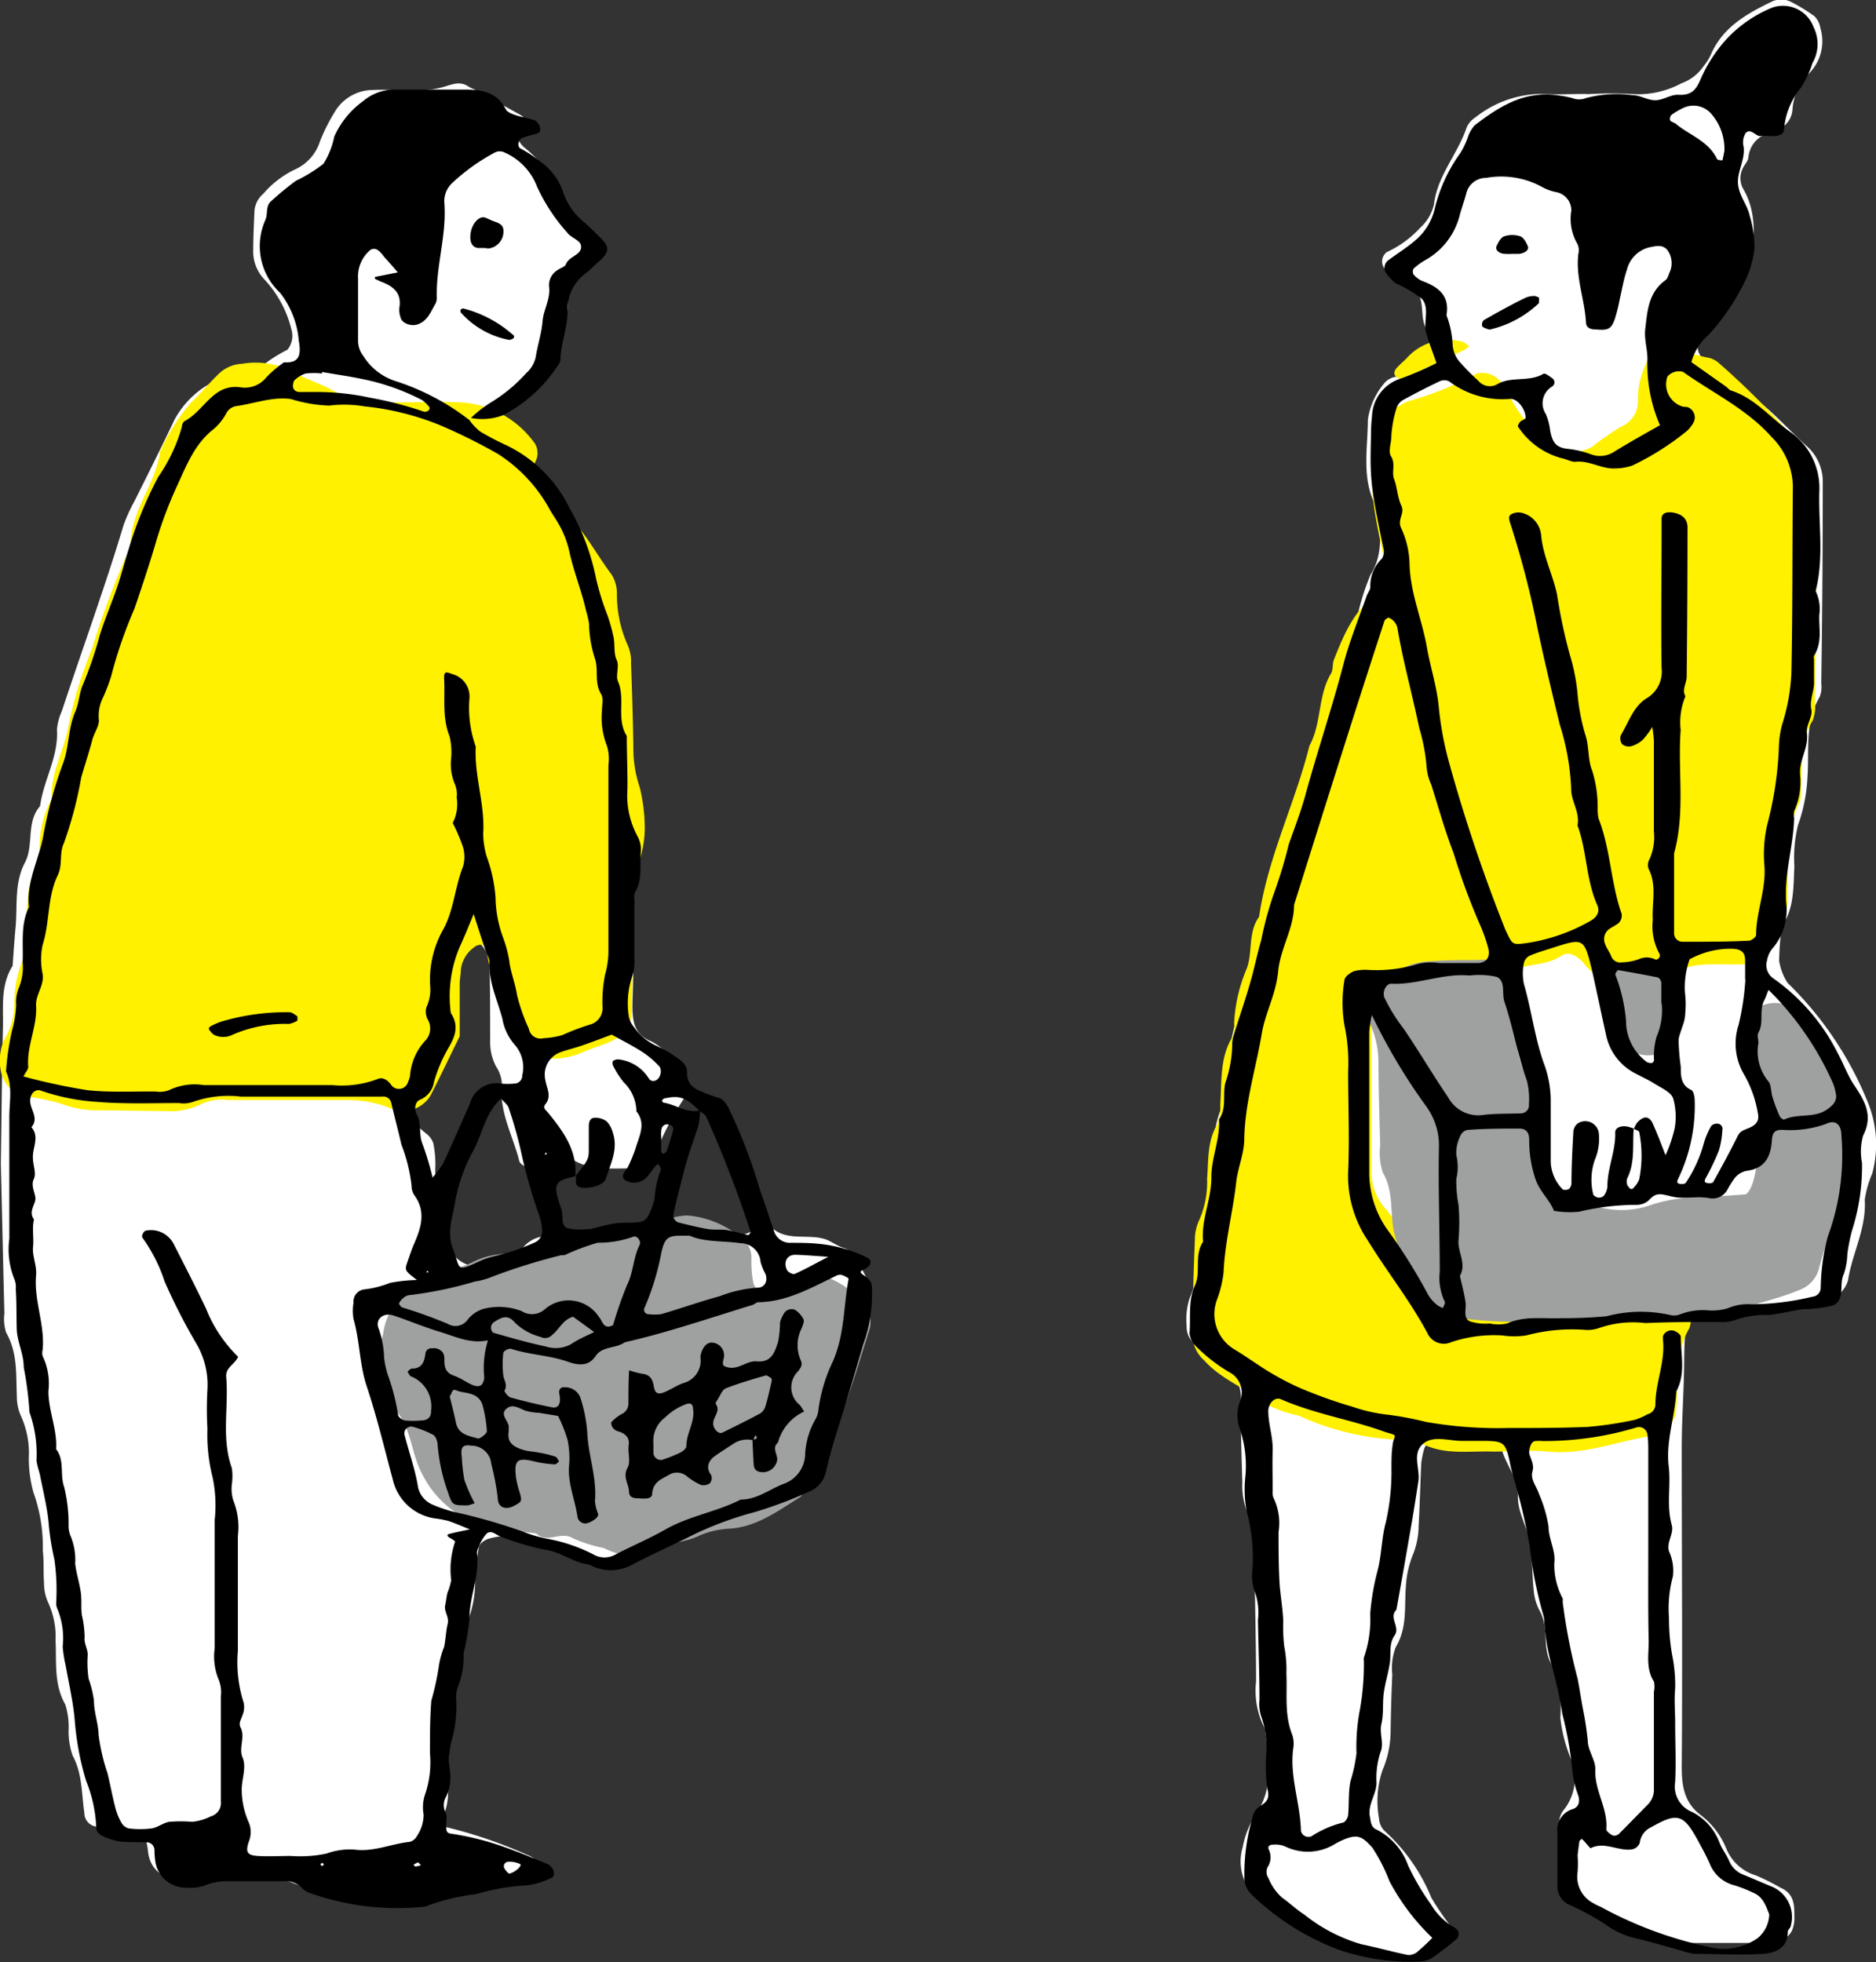 <svg xmlns="http://www.w3.org/2000/svg" viewBox="0 0 136.75 143.05"><rect x="0" y="0" width="136.75" height="143.05" fill="#333333" stroke="none"/><defs><style>.cls-1{fill:#fff;}.cls-2{fill:#fff100;}.cls-3{fill:#9fa0a0;}</style></defs><g id="圖層_2" data-name="圖層 2"><g id="圖層_2-2" data-name="圖層 2"><path class="cls-1" d="M.06,84.84c.06-3.83.08-7,.16-10.22,0-1.43-.13-2.9.7-4.2.07-1,.13-1.9.22-2.86.14-1.57-.11-3.18.68-4.68.67-1.27.06-2.92,1.1-4.11.25-1.89,1.35-3.58,1.23-5.56a4.1,4.1,0,0,1,.36-1.37C6,47.32,7.63,42.87,9,38.31a11.62,11.62,0,0,1,.78-1.73c1-2,2-4,2.95-6A6.65,6.65,0,0,1,15,28.15a2.48,2.48,0,0,1,1.35-.36,3.48,3.48,0,0,0,2.6-1,11.16,11.16,0,0,1,2-1.29,1.6,1.6,0,0,0,.33-1.33A8.23,8.23,0,0,0,19.3,20.4a2.93,2.93,0,0,1-.84-2.17c0-.95.05-1.91.09-2.87a1.83,1.83,0,0,1,.65-1.24,7,7,0,0,1,2.25-1.74,3.36,3.36,0,0,0,1.87-2.06,13.36,13.36,0,0,1,1.07-2.14,3.25,3.25,0,0,1,2.76-1.62c1.75-.09,3.53.26,5.24-.24.64-.19,1.17-.42,1.77,0a4.28,4.28,0,0,0,.43.2l3.33,1.85c.42.24.42.53,0,1.14-.08.14-.28.31-.24.4a1.87,1.87,0,0,0,.48.79,10.18,10.18,0,0,1,3.1,4.19,4.41,4.41,0,0,0,2.23,2.38c.52.26.5.62.05,1.1s-.89.92-1.35,1.36a2.36,2.36,0,0,0-.8,1.67c0,.64,0,1.29-.12,1.92a8,8,0,0,1-2,4.22,17,17,0,0,1-3.89,2.74c-.49.32-.62.91-.22,1.09,2.26,1,3.8,2.88,5.42,4.64a6.43,6.43,0,0,1,.78,1.19,35.19,35.19,0,0,1,2.54,6.16,7.12,7.12,0,0,1,.33,1.38c.08.63.06,1.28.18,1.91.22,1.24.94,2.34.84,3.69a30.82,30.82,0,0,0,.09,3.84c0,1.26-.14,2.56.59,3.72.1,1.59.28,3.18.29,4.77,0,3.52,0,7-.12,10.55,0,1.19.08,2.2,1.41,2.72A5.92,5.92,0,0,1,49,77.12a7.2,7.2,0,0,1,.64.71,2.27,2.27,0,0,1,.22,2.25,23.06,23.06,0,0,0-2,3.81A1.94,1.94,0,0,1,46,85.18c-1.43,0-2.87.17-4.21-.61-.39-.23-.9,0-1.35.21a6.31,6.31,0,0,1-1.36.42c-.39.09-1.16-.25-1.23-.56-.45-1.83-1.47-3.53-1.26-5.54a2.51,2.51,0,0,0-.42-1.33,3.78,3.78,0,0,1-.44-1.83c0-1.92,0-3.83-.05-5.75a2.39,2.39,0,0,0-.93-1.61c-.28-.27-.54-.35-.82-.2a2,2,0,0,0-1.15,1.44c-.08.63,0,1.28,0,1.91a5.77,5.77,0,0,1-.39,1.85c-.91,2-1.25,4.26-2.23,6.27-.63,1.3-.48,1.64.86,2.76a1.53,1.53,0,0,1,.56.72,7.58,7.58,0,0,1,.15,1.9,15.1,15.1,0,0,0,1,5.6A2.14,2.14,0,0,0,34,92.17a11.79,11.79,0,0,0,1.29.63,1.31,1.31,0,0,0,.91-.1A5,5,0,0,0,38,91.13a2.25,2.25,0,0,1,2-1c3,.08,6.08.12,9.12.1,2.2,0,4.48.4,6.53-.87a.47.47,0,0,1,.46,0c1.15,1.23,2.76.54,4.09,1,.44.17.84.48,1.29.62.69.22.86.78,1.19,1.33a4.22,4.22,0,0,1,.43,4.1c-.47,1-.45,2.2-1,3.18a5.61,5.61,0,0,0-.6,2.29c-.14,1.44-1,2.64-1.26,4.08a2.85,2.85,0,0,1-1.91,2c-1.05.38-2,1-3.09,1.28a30,30,0,0,0-7,2.85c-1,.54-2,1-3,1.5a2.85,2.85,0,0,1-2.76,0C41.34,113,40,113,38.88,112.4a4.66,4.66,0,0,0-3.28-.21c-.27.08-.64.34-.69.58a20.54,20.54,0,0,0-.28,2.36,7.69,7.69,0,0,1-.62,3.26,4.52,4.52,0,0,0-.3,1.86,6,6,0,0,1-.6,2.78,3.73,3.73,0,0,0-.26,1.87c-.07,1.92-.13,3.84-.19,5.75a4.24,4.24,0,0,1-.4,1.86.44.44,0,0,0,.31.71,33.26,33.26,0,0,1,5.83,2,2,2,0,0,1,.78.5,1.31,1.31,0,0,1,.06.86c0,.12-.22.25-.36.29-1.38.36-2.86,0-4.21.72-1.16.64-2.53.22-3.76.56a11.23,11.23,0,0,1-3.22.77c-1,0-1.79-.77-2.73-.78-2,0-3.67-1-5.49-1.54a5.29,5.29,0,0,0-4.15.11A4.58,4.58,0,0,1,13,137a2.13,2.13,0,0,1-2.13-1.59c-.09-.3-.08-.63-.16-.94a1.22,1.22,0,0,0-1.31-1.1c-.79-.07-1.59-.12-2.38-.2a1,1,0,0,1-.87-1c-.21-1.41-.14-2.86-.86-4.19A5.36,5.36,0,0,1,5,126.15a5.36,5.36,0,0,0-.24-1.88c-.85-1.5-.63-3.1-.71-4.68a5.94,5.94,0,0,0-.55-2.78,3.36,3.36,0,0,1-.29-1.39c-.06-.79,0-1.6-.09-2.4a11.76,11.76,0,0,0-.68-4.21A9,9,0,0,1,2.11,106a6.52,6.52,0,0,0-.59-2.78,3.39,3.39,0,0,1-.29-1.39c-.07-1.59.07-3.19-.78-4.67a3.29,3.29,0,0,1-.13-1.42C.22,91.89.14,88.05.06,84.84Z"/><path class="cls-2" d="M47,60.23a7.48,7.48,0,0,1-.69,3.25,4.52,4.52,0,0,0-.15,1.89c0,2.71-.05,5.43-.1,8.14,0,1.48-.61,2.14-2.21,2.69-.6.21-1.19.43-1.77.68a5.68,5.68,0,0,1-2.83.22,1.63,1.63,0,0,1-.87-.35c-.73-.62-1.6-1.27-1.66-2.26-.09-1.79-1-3.34-1.23-5.08,0-.38-.31-.57-.57-.52a.85.85,0,0,0-.42.22,2.33,2.33,0,0,0-.91,1.61c0,.32-.08.64-.08,1,0,1.27,0,2.55,0,3.83-.7,1.42-1.38,2.86-2.1,4.27a2.32,2.32,0,0,1-2.9,1,8.23,8.23,0,0,0-3.24-.62c-2.87,0-5.75,0-8.63,0a3.53,3.53,0,0,0-1.87.25,5.12,5.12,0,0,1-2.77.55c-1.6,0-3.2-.05-4.8-.05a7.32,7.32,0,0,1-2.79-.5,15.83,15.83,0,0,0-2.79-.54A2.42,2.42,0,0,1,.08,78.17a3.81,3.81,0,0,1,.21-2.34,5.21,5.21,0,0,0,.76-2.71,8,8,0,0,1,.66-3.25,7.56,7.56,0,0,0,.18-2.36c.12-1.42,0-2.87.75-4.2a3.31,3.31,0,0,0,.24-1.39,7.44,7.44,0,0,1,.89-3.67c-.12-2,1-3.65,1.26-5.55a31.29,31.29,0,0,1,1.68-5.41A58.93,58.93,0,0,1,9.18,40.6a2.19,2.19,0,0,0,.34-.87c0-2.5,1.82-4.4,2.14-6.78a13.82,13.82,0,0,1,2.28-3.62c.69-.65,1.3-1.4,2-2.07a2.62,2.62,0,0,1,1.72-.74,5.9,5.9,0,0,1,3.7.58c.94.58,2.06.86,3,1.42a7.24,7.24,0,0,0,3.69.83c1.91,0,3.84-.11,5.74,0a7.14,7.14,0,0,1,5.21,3,1.35,1.35,0,0,1,0,1.36c-.4,1-.39,1.11.1,1.61.67.69,1.3,1.41,2,2,1.47,1.28,2.3,3,3.47,4.55a2.61,2.61,0,0,1,.4,1.34A9,9,0,0,0,45.74,47,3,3,0,0,1,46,48.4c.08,2.07.14,4.15.17,6.22a8.71,8.71,0,0,0,.47,2.8A13,13,0,0,1,47,60.23Z"/><path class="cls-3" d="M50.08,88.61a7,7,0,0,1,4.06,1.73,1.69,1.69,0,0,1,.63,1.24c0,.63,0,1.27.14,1.9.05.36.33.59.59.51a14.46,14.46,0,0,0,2.69-.92,2.51,2.51,0,0,1,2.22.1,5.9,5.9,0,0,1,2.58,2,1.86,1.86,0,0,1,.38,1.8c-1.24,3.92-2.35,7.89-4.56,11.42-.17.27-.28.63-.52.78-1.6,1-3.16,2.17-5.15,2.28a6.21,6.21,0,0,0-2.28.56c-1.45.66-3.14.41-4.57,1.21a2.48,2.48,0,0,1-1.4,0,6,6,0,0,1-.88-.36,10.29,10.29,0,0,1-2.26-.72c-.88-.53-1.87.42-2.66-.34-.78-.1-1.57-.19-2.35-.3a7.28,7.28,0,0,1-6-4.11C30,106,30,104.31,29,103s-.73-2.76-1.46-4a.75.75,0,0,1,0-.89,2.23,2.23,0,0,0,.39-.86c.25-2,1.58-3,3.14-3.92,1.12-.67,2.41-.79,3.53-1.39a5.77,5.77,0,0,1,2.3-.53c1.28-.09,2.35-1,3.68-.88a9.2,9.2,0,0,0,3.68-.84,5.61,5.61,0,0,1,1.43-.12,7.18,7.18,0,0,0,2.76-.64A6.25,6.25,0,0,1,50.08,88.61Z"/><path d="M34.21,30.62a4.24,4.24,0,0,0,.79.84,20.23,20.23,0,0,0,1.91,1,9.9,9.9,0,0,1,4.63,4.63,16.75,16.75,0,0,1,1.91,5.09,19.11,19.11,0,0,0,.84,2.7,13.1,13.1,0,0,1,.44,1.6c.1.54,0,1.18.22,1.63s-.09,1.13.09,1.55c.57,1.28-.14,2.74.65,4,0,1.28.06,2.56.05,3.84a6.26,6.26,0,0,0,.72,3.45A2,2,0,0,1,46.72,62c-.11,1,.15,2.08-.42,3.05-.15.24,0,.62-.06.94,0,1.28,0,2.55,0,3.83a3.4,3.4,0,0,1-.17,1.4,6.2,6.2,0,0,0-.24,2.83,1.66,1.66,0,0,0,.39.84,4,4,0,0,0,1.64,1.36,7.92,7.92,0,0,1,1.44.83c.39.27.81.58.78,1.13,0,.78.43,1.14,1.08,1.38a9.28,9.28,0,0,0,1.11.41c.45.1.62.4.83.76a38.42,38.42,0,0,1,2.3,6c.36,1,.66,1.94,1,2.92a1.22,1.22,0,0,0,1.23.93c.64,0,1.29,0,1.92.06a10.21,10.21,0,0,1,3.63,1c.41.21.37.51-.08.83-.14.1-.6.15-.2.43s.61.43.66.89a10.79,10.79,0,0,1-.64,4.2c-.62,2.11-1.23,4.24-1.91,6.34-.31,1-.59,2-.82,3a2,2,0,0,1-1.21,1.39,30.61,30.61,0,0,1-4,1.5A24.68,24.68,0,0,0,50.32,112c-1.42.71-2.88,1.35-4.28,2.1a3.24,3.24,0,0,1-2.75.13,2.72,2.72,0,0,0-.44-.18c-1.11-.15-2-.93-3.14-1.07a19.54,19.54,0,0,1-3.18-.94c-.35-.11-.71-.54-1.07-.22a3.13,3.13,0,0,0-.58,1,.83.83,0,0,0-.11.45c.2,1.62-.55,3.12-.55,4.71a16.1,16.1,0,0,1-.43,2.56,6.08,6.08,0,0,1-.37,2.34,2.14,2.14,0,0,0-.17.93,9,9,0,0,1-.38,3.28,6.33,6.33,0,0,0-.06,2.14,3.17,3.17,0,0,1-.34,1.85,1.19,1.19,0,0,0,.05,1.14,1.6,1.6,0,0,1,0,.65c0,.69,0,.77.46.83a20.53,20.53,0,0,1,3.89,1c1,.35,2.07.8,3.09,1.22.14.05.22.22.33.34s.15.56-.05.62a5.57,5.57,0,0,1-1.79.57,16,16,0,0,0-3.73.64A15.44,15.44,0,0,0,31,139a18.92,18.92,0,0,1-8.44-1,1.48,1.48,0,0,1-.59-.4,1.66,1.66,0,0,0-1.31-.45c-1.35,0-2.71,0-4.07,0a4.24,4.24,0,0,0-1.63.3,3.13,3.13,0,0,1-1.4.17,2.23,2.23,0,0,1-2.25-2,5.65,5.65,0,0,1-.05-.71.58.58,0,0,0-.6-.6c-.64,0-1.28,0-1.91-.05a4.68,4.68,0,0,1-1.34-.44c-.17-.09-.4-.34-.39-.51a10.16,10.16,0,0,0-.74-3.47,20.7,20.7,0,0,1-.83-4.4c-.11-1.33-.42-2.65-.66-4a9.28,9.28,0,0,1-.22-1.4,5.59,5.59,0,0,0-.41-2.8,1,1,0,0,1-.06-.47,15.89,15.89,0,0,0-.14-3.1,19.28,19.28,0,0,1-.43-2.81c-.12-1.09-.39-2.17-.6-3.25-.08-.38-.23-.76-.27-1.14a9.1,9.1,0,0,0-.51-3.51,25.35,25.35,0,0,0-.42-3.28c0-1-.48-1.84-.51-2.79s0-1.92-.07-2.88a1.61,1.61,0,0,0-.08-.7,5.8,5.8,0,0,1-.39-3c0-3,0-5.92,0-8.88,0-1.1.26-2.24-.24-3.31a18.66,18.66,0,0,1,.44-3,8,8,0,0,0,.3-1.86A2.75,2.75,0,0,1,1.38,72a4,4,0,0,0,.27-1.87c.06-1.34-.17-2.72.46-4-.21-1.88.77-3.53,1.07-5.33a31.1,31.1,0,0,1,1.45-5.24c.42-1.2.34-2.5.86-3.68.28-.64.29-1.41.57-2a29.19,29.19,0,0,0,1.22-3.59c.38-1.21.88-2.37,1.29-3.57.3-.9.53-1.82.82-2.72a28.73,28.73,0,0,1,2.15-5.24,12.11,12.11,0,0,0,1.72-3.65c0-.15.09-.35.2-.41,1-.54,1.55-1.55,2.48-2.14a2.33,2.33,0,0,1,1.6-.32,2,2,0,0,0,1.9-.76,8.87,8.87,0,0,1,1.27-1.07c1.28.1,1.2-.78,1.07-1.58a6.56,6.56,0,0,0-1.36-3.48A4.66,4.66,0,0,1,19.36,16c.17-.42,0-1,.4-1.33a21.36,21.36,0,0,1,1.81-1.49,11.12,11.12,0,0,0,2-1.23,5.94,5.94,0,0,0,.8-2,6.39,6.39,0,0,1,2.09-2.57,3.57,3.57,0,0,1,2.41-.85c1.68,0,3.36,0,5,0,1.26,0,2.36.18,3,1.44.12.23.51.36.79.45.45.15.93.2,1.36.37a.87.87,0,0,1,.36.56c.07.29-.18.38-.43.45a5.81,5.81,0,0,0-.9.27c-.28.12-.35.6-.14.74a9.64,9.64,0,0,1,1.58,1.05,4.46,4.46,0,0,1,1.51,2,4.78,4.78,0,0,0,1.59,2.35c.37.31.7.66,1.05,1,.84.79.83,1.13,0,1.87-.3.25-.57.55-.88.8a3.25,3.25,0,0,0-1.39,2.85c0,1.16-.49,2.31-.52,3.51,0,.21-.2.42-.33.62a10.54,10.54,0,0,1-3.85,3.41,4.25,4.25,0,0,1-2.34.2,8.79,8.79,0,0,1,1.47-1.14,11.43,11.43,0,0,0,2.56-2.13,2.15,2.15,0,0,0,.7-1.22c.14-.86.42-1.7.49-2.56s.6-1.64.47-2.55a1.28,1.28,0,0,1,.66-1.2c.19-.14.51-.22.57-.4.22-.62,1.26-.68,1.09-1.41-.08-.36-.76-.55-1-.91a13.26,13.26,0,0,1-2.2-3.36,4.45,4.45,0,0,0-2.4-2.49.77.77,0,0,0-.63,0A14.46,14.46,0,0,0,33,13.31a1.8,1.8,0,0,0-.61,1.49c.18,2.32-.61,4.56-.55,6.87a1,1,0,0,1-.09.46c-.36.6-.58,1.31-1.38,1.54-.43.12-1.07-.1-1.17-.52a1.71,1.71,0,0,1-.09-.7c.19-1.11-.46-1.59-1.35-1.92l-.43-.2s0-.09,0-.14L29,19.86c-.36-.41-.61-.72-.88-1s-.6-.94-1.12-.64a2.52,2.52,0,0,0-.9,2.09c0,1.52,0,3,0,4.55a1.8,1.8,0,0,0,.39,1.1,4.3,4.3,0,0,0,2.33,1.82A17.49,17.49,0,0,1,34.21,30.62ZM51,81c-1-1-1.45-1.16-2.57-.92a.3.3,0,0,0-.17.16.2.2,0,0,0,.11.15c.9.14,1.69.79,2.66.57a5.67,5.67,0,0,1-.14,1.17c-.32,1-.73,2.07-1,3.13s-.55,2.11-.78,3.18a.55.55,0,0,0,.44.71c.69.17,1.37.34,2.06.46.47.07,1,0,1.43.08s1,.24,1.53.36c.08-.12.16-.19.15-.23a85.33,85.33,0,0,0-3.22-8.36C51.42,81.26,51.2,81.14,51,81ZM42,85.74c-1.5.32-1.66.54-1.27,1.84.06.23.16.44.22.67.11.45-.09,1.08.41,1.29a4.08,4.08,0,0,0,1.41.07,1,1,0,0,0,.24,0c.61-.14,1.21-.33,1.83-.42s1.27,0,1.9-.12a.79.79,0,0,0,.5-.42,4.66,4.66,0,0,0,.48-1.32,7,7,0,0,1,.46-2.07c0-.09-.11-.26-.17-.4a.72.72,0,0,0-.21.12c-.19.24-.38.5-.57.75a1.27,1.27,0,0,1-1.66.31c-.41-.36.08-.69.22-1a11.44,11.44,0,0,0,.54-1.32c.26-.89.79-1.79.06-2.7a3,3,0,0,0-.92-2.11,6.46,6.46,0,0,1-.77-1.2c-.06-.1-.07-.33,0-.37a.64.64,0,0,1,.44-.1,3,3,0,0,1,2.14,1.36c.19.34.65.25.82-.16a.79.79,0,0,0,0-.65,6.74,6.74,0,0,0-1.25-1.08c-.73-.47-1.51-.86-2.26-1.28-.69.26-1.43.54-2.18.8-.52.18-1.06.3-1.57.49a1.73,1.73,0,0,0-1.09,2c.08.6.5,1.18,0,1.79-.21.29.06.43.19.6,1.12,1.37,2.15,2.77,2,4.68ZM1.71,78.48a45.11,45.11,0,0,0,4.65,1c1.66.18,3.35.08,5,.1a1.91,1.91,0,0,0,.94-.09,4.3,4.3,0,0,1,2.56-.38c3.12,0,6.23,0,9.35,0a7.36,7.36,0,0,0,3.28-.43c.34-.17.72,0,1,.38a.69.69,0,0,0,1.25-.17,2,2,0,0,0,.15-.45A4.19,4.19,0,0,1,31,75.87a1.28,1.28,0,0,0,.18-1.54,1.23,1.23,0,0,1-.1-.89,3,3,0,0,0,.27-1.63,7.47,7.47,0,0,1,1-4.12c.74-1.42.81-3,1.4-4.51a2.54,2.54,0,0,0,0-1.42A13,13,0,0,0,33,60a3,3,0,0,0,.29-1.86,1.93,1.93,0,0,0-.12-.94,3.74,3.74,0,0,1-.29-1.86,5,5,0,0,0-.11-1.66c-.56-1.39-.31-2.83-.4-4.25,0-.45.11-.48.58-.29a1.69,1.69,0,0,1,1.27,1.78,8.41,8.41,0,0,0,.46,3.51c-.12,2.15.69,4.22.54,6.38a6.43,6.43,0,0,0,.25,1.62,10.81,10.81,0,0,1,.65,3,8.84,8.84,0,0,0,.58,3,9.05,9.05,0,0,1,.42,1.59c.09.85.44,1.66.57,2.53A13.44,13.44,0,0,0,38.55,75a.86.86,0,0,0,1.07.69A5.82,5.82,0,0,0,41,75.46a17,17,0,0,1,2-.76,1.23,1.23,0,0,0,.92-1.26,10.18,10.18,0,0,1,.18-2.36,6.38,6.38,0,0,0,.25-1.87q0-6.72,0-13.43a3.26,3.26,0,0,0-.11-1.41,5.57,5.57,0,0,1-.36-2.57c0-.4.12-.89-.06-1.19-.51-.82-.18-1.74-.44-2.56a8.6,8.6,0,0,1-.44-2.56,6.1,6.1,0,0,0-.21-.92c-.32-1.46-.9-2.86-1.22-4.32a7,7,0,0,0-.76-2c-.23-.42-.52-.8-.74-1.22a11.14,11.14,0,0,0-3.72-3.94,41.71,41.71,0,0,0-4-2,19.68,19.68,0,0,0-5.7-1.46A8.85,8.85,0,0,0,24,29.57a10.47,10.47,0,0,1-2.8-.48c-1.39-.18-2.66.34-4,.52a1,1,0,0,0-.72.55,4,4,0,0,1-.89,1.11c-1.4,1.08-2,2.67-2.69,4.17a30,30,0,0,0-1.57,4.21c-.47,1.59-1,3.17-1.53,4.73A32.88,32.88,0,0,0,8.1,49.31a13.16,13.16,0,0,1-.59,1.54,3,3,0,0,0-.31,1.56c.08.48-.34,1-.48,1.56-.24.91-.54,1.81-.8,2.71a28.64,28.64,0,0,1-1.27,4.81c-.34.71-.07,1.56-.44,2.32-.77,1.58-.57,3.4-1.1,5.07a5,5,0,0,0,0,2.14c.12.85-.53,1.5-.48,2.31.09,1.52-.7,2.93-.57,4.46C2.05,78,1.86,78.18,1.71,78.48ZM30.39,93.32c-.9-.7-.9-.7-.69-1.32.16-.44.3-.9.49-1.33.52-1.19.88-2.36,0-3.55a1.25,1.25,0,0,1-.19-.68,12.08,12.08,0,0,0-.74-3c-.23-1-.5-2-.73-3a.59.59,0,0,0-.68-.49H17.57a7.69,7.69,0,0,0-3.52.39,2.13,2.13,0,0,1-1,.08c-2,0-4,.08-6-.09A15.28,15.28,0,0,1,3,79.52c-.47-.18-.87.29-.79.88s.61,1.16.08,1.78c.62.71.06,1.5.11,2.25,0,.52.27,1.11.06,1.54s.06.92.12,1.35-.55,1-.1,1.58c-.16.65,0,1.34-.07,2s.28,1.36.22,2.07c-.17,1.83.65,3.59.48,5.43a.91.91,0,0,0,0,.47,4.63,4.63,0,0,1,.42,2.56c0,1.43.65,2.78.56,4.22.64.82.26,1.85.59,2.77A11.34,11.34,0,0,1,5,111.2a1.91,1.91,0,0,0,.11.7A4.58,4.58,0,0,1,5.48,114c.08.7.31,1.39.41,2.09.08.55,0,1.12.08,1.67a7.45,7.45,0,0,1,.2,1.6c-.06.5.26.88.22,1.36a7.79,7.79,0,0,0,.07,1.67A8,8,0,0,1,6.85,124c0,.87.32,1.64.34,2.5a14.32,14.32,0,0,0,.64,2.76c.21.84.36,1.7.58,2.54a4.39,4.39,0,0,0,.45,1.1.86.86,0,0,0,.52.4,6.67,6.67,0,0,0,1.67,0c.44-.06.85-.41,1.29-.48a10.35,10.35,0,0,1,1.67,0,3.81,3.81,0,0,0,1.36-.4,1,1,0,0,0,.73-1.08c0-2.55,0-5.11,0-7.67a2.51,2.51,0,0,0-.14-1.17,4.4,4.4,0,0,1-.31-2.34c0-3.12,0-6.23,0-9.35a9.87,9.87,0,0,0-.15-3.09,12.6,12.6,0,0,1-.38-3.54,25,25,0,0,1,0-2.87,5.94,5.94,0,0,0-.84-3.41A43.6,43.6,0,0,1,12,93.43a11.53,11.53,0,0,0-1.6-3.17c-.13-.15.07-.53.27-.55a1.87,1.87,0,0,1,2,1c.79,1.56,1.6,3.12,2.35,4.7a10.15,10.15,0,0,0,2.34,3.51c-.27.58-.93.77-.87,1.47.19,2.21-.37,4.46.41,6.64a4.26,4.26,0,0,1,0,1.19,2.83,2.83,0,0,0,.11,1.18,5.17,5.17,0,0,1,.33,2.57c0,2.8,0,5.6,0,8.39a9.64,9.64,0,0,0,.42,3.77,1.52,1.52,0,0,1-.09.93c-.09.3-.3.56-.13.89.35.71-.16,1.48.14,2.18s-.05,1.54-.06,2.3a5.89,5.89,0,0,0,.52,2.45,1.83,1.83,0,0,1,0,1.38c-.27.79-.1,1,.64,1.05s1.6,0,2.4,0a9.41,9.41,0,0,0,2.61-.17,4.91,4.91,0,0,1,2.09-.29c1.39.17,2.65-.43,4-.57a.84.84,0,0,0,.51-.42,2.8,2.8,0,0,0,.49-1.57,2.92,2.92,0,0,1,.09-1.42,7.25,7.25,0,0,0,.37-3.05c0-1.28,0-2.56.1-3.83A19.15,19.15,0,0,0,32,121.4a6.37,6.37,0,0,1,.38-1.35c.11-.55.12-1.11.25-1.65s-.28-.89-.18-1.37c.07-.3.09-.62.17-.92a4.6,4.6,0,0,0,.27-.9,6.31,6.31,0,0,1,.29-2.83,1.7,1.7,0,0,0-.37-.25c-.21-.11-.26-.24-.09-.29.45-.12.92-.21,1.53-.34-.61-.24-1.07-.45-1.55-.61a7.27,7.27,0,0,0-.93-.18,3.69,3.69,0,0,1-3.14-2.86c-.62-2.28-1.16-4.58-1.91-6.82-.52-1.58-.49-3.27-.95-4.87a3.65,3.65,0,0,1,0-1.19A.89.89,0,0,1,26.6,94a7.46,7.46,0,0,0,1.83-.47A11.3,11.3,0,0,1,30.39,93.32Zm4.21,16.27a2.82,2.82,0,0,1-.51.16c-1.06,0-1.12,0-1.4-.85a13.6,13.6,0,0,1-.78-3.45c0-.3-.12-.72-.33-.84a7.27,7.27,0,0,0-1.53-.6.5.5,0,0,0-.57.57c.33,1.3.79,2.56,1,3.88a1.8,1.8,0,0,0,1.06,1.24,10.73,10.73,0,0,0,1.57.53,41.69,41.69,0,0,1,5,1.43,9.62,9.62,0,0,0,1.81.53,12,12,0,0,1,3.36,1.15,1.6,1.6,0,0,0,1.57,0c1.2-.63,2.46-1.15,3.63-1.82,1.74-1,3.75-1.29,5.51-2.19,1.18,0,2.08-.74,3.11-1.14a2.34,2.34,0,0,0,1.59-2.17,5.66,5.66,0,0,1,.72-2.49,1.69,1.69,0,0,0,.24-.67,11.48,11.48,0,0,1,1.07-3.62c.86-2,.76-4,1.14-6,0-.07-.35-.25-.55-.3a.71.71,0,0,0-.45.12c-1.78.85-3.52,1.85-5.58,1.88-.14,0-.28.15-.43.2-3.09.94-6.14,2-9.31,2.72-.64.47-1.63.26-2.12,1s-1.21.71-2.05.41c-1.33-.47-2.78-.49-4.13-.94a.68.68,0,0,0-.55.28,7.26,7.26,0,0,0,0,1.68c.06.37.33.69.08,1.11,0,.06.26.44.46.49,1,.27,2,.51,3,.71.48.1.68-.27.55-.94-.08-.37.09-.56.42-.52a1.17,1.17,0,0,1,1.11.77,10.68,10.68,0,0,1,.5,2.54c.07,1.67.71,3.26.56,5a3.18,3.18,0,0,0,.23.92c.05.22-.31.52-.79.68a.58.58,0,0,1-.71-.44c-.17-1.25-.72-2.43-.62-3.73a6.41,6.41,0,0,0-.11-1.91,10.67,10.67,0,0,0-.69-1.74L39.28,103a4.18,4.18,0,0,1-.94-.14c-.45-.15-.91-.52-1.35-.21-.69.48.21,1,.09,1.49,0,.08,0,.16,0,.24-.14.85.44,1.13,1.07,1.33.37.11.78.12,1.16.2a7,7,0,0,1,1.14.28c.13,0,.21.23.31.36-.11.07-.22.22-.32.21a8.15,8.15,0,0,1-1.39-.19c-1.35-.34-1.6-.16-1.43,1.19a7.62,7.62,0,0,0,.29,1.14c.14.54.12.59-.45.89s-1.15.14-1.17-.51a18.34,18.34,0,0,0-.48-2.56,1.45,1.45,0,0,0-1.42-1.32c-.67-.1-.83.08-.73.83a13,13,0,0,0,.19,1.66A11.19,11.19,0,0,0,34.6,109.59Zm-.07-42.95c-.38.91-.67,1.64-1,2.35a9.21,9.21,0,0,0-.67,4.86c.66,1,.27,1.81-.23,2.65a10.94,10.94,0,0,0-1,2.4,1.66,1.66,0,0,1-1,1.27c-.4.15-.44.73-.26,1.06.39.7.13,1.48.44,2.2a21,21,0,0,1,.72,2.42,6.83,6.83,0,0,0,.79-1.06c.67-1.44,1.29-2.89,1.94-4.34A2,2,0,0,1,36.53,79a5,5,0,0,0,.95,0,.58.58,0,0,0,.59-.6,2.48,2.48,0,0,0-.54-2.22,3.91,3.91,0,0,1-.91-1.91c-.36-1.36-1-2.65-.94-4.12,0-.29-.2-.59-.3-.89C35.11,68.46,34.85,67.64,34.53,66.64Zm9.78,30.08c.13,0,.36-.06.39-.15a29.63,29.63,0,0,1,1-2.87c.48-.94.45-2,.92-2.93.15-.32-.23-.75-.5-.59a7.46,7.46,0,0,1-2.55.42,16.16,16.16,0,0,0-2.42.91c-.07,0-.16,0-.23,0a42.42,42.42,0,0,0-5.17,1.62,5.22,5.22,0,0,1-1.13.3,28.51,28.51,0,0,1-4.84,1,.85.85,0,0,0-.41.23.91.91,0,0,0-.28.37c0,.08.13.25.23.29a34.7,34.7,0,0,1,3.33,1.2,1.08,1.08,0,0,0,1.44-.31,2.35,2.35,0,0,1,1.13-.78,4.57,4.57,0,0,1,2.81.16,1.4,1.4,0,0,0,1.72-.17,2.64,2.64,0,0,1,3.92.61C43.91,96.29,43.92,96.67,44.31,96.72ZM36.53,80.09c-1.16,1.06-1.36,2.53-2,3.75a12,12,0,0,0-1.35,3.78C33,88.71,32.56,89.83,33,91c.61,1.52.15,1.79,2,.93a6,6,0,0,1,1.11-.36,15.94,15.94,0,0,0,2.9-1,.91.91,0,0,0,.5-1,4.22,4.22,0,0,0-.19-.91,39.74,39.74,0,0,1-1.25-4.29,31,31,0,0,0-1-3.63C37,80.54,36.72,80.33,36.53,80.09Zm13.75,10h-.7c-.93,0-1.14.22-1.37,1.24a19.1,19.1,0,0,1-1.22,4,.32.32,0,0,0,.27.48,3.67,3.67,0,0,0,.94,0c1.43-.42,2.83-.92,4.27-1.31a9.17,9.17,0,0,1,2.75-.62c.53,0,.77-.49.58-1a4.08,4.08,0,0,1-.36-.88A1.46,1.46,0,0,0,54,90.64C52.7,90.45,51.34,90.57,50.28,90.09ZM35.57,97.72c-1.32.27-2.4-.29-3.53-.63s-2.22-.8-3.34-1.18c-.77-.26-1.41.29-1.08,1A6.9,6.9,0,0,1,28,99a7.33,7.33,0,0,0,.24,1.15,16,16,0,0,1,.78,3c0,.16.3.37.49.41a6.7,6.7,0,0,0,1.19,0c.5,0,.74-.26.72-.71A2.36,2.36,0,0,0,30,100.36c-.12,0-.2-.23-.3-.36.11-.07.21-.22.31-.22.73,0,.92-.46,1-1.09a.43.43,0,0,1,.49-.39.8.8,0,0,1,.81.36,1,1,0,0,1,.08.46c0,.51.07.94.64,1.15s.84.43,1.27.64c.63.3.92.15,1-.47A6.75,6.75,0,0,1,35.57,97.72ZM23.48,27.12l0,.11a5.89,5.89,0,0,0-1.19,0,2.11,2.11,0,0,0-.8.47c-.1.07-.12.27-.14.41,0,.31.2.44.43.47.39,0,.79,0,1.19,0A18.16,18.16,0,0,1,27,29a26.1,26.1,0,0,1,3.86,1,.39.39,0,0,0,.24,0,.33.33,0,0,0,.19-.14.24.24,0,0,0,0-.19,2.89,2.89,0,0,0-.5-.49,16.36,16.36,0,0,0-4.45-1.56C25.34,27.41,24.4,27.29,23.48,27.12Zm19.84,70L41.78,96c-.74.19-1,.91-1.56,1.35a.68.68,0,0,1-.81.12,4.19,4.19,0,0,1-1.83-1c-.51-.59-.87-.55-1.6-.06a.52.52,0,0,0-.19.39c0,.13.09.34.19.37,1.26.36,2.53.73,3.82,1A2.31,2.31,0,0,0,41.62,98C42.15,97.64,42.73,97.4,43.32,97.11ZM32.78,101.8c.14.58.32,1.26.46,1.94.19.89,1,.94,1.61,1.14.16,0,.65-.36.64-.55a9.57,9.57,0,0,0-.3-1.83,1.15,1.15,0,0,0-.77-.84c-.36-.14-.79-.14-1.14-.29S33,101.51,32.78,101.8Zm27.6-10.17c-1.13-.08-1.75-.13-2.37-.15s-.94.51-.64,1.12c.08.15.43.33.55.28C58.63,92.57,59.31,92.18,60.38,91.63ZM48.2,82.76c0,.72,0,.95,0,1.18a.29.29,0,0,0,.12.17c.1,0,.24-.1.27-.18.17-.5.34-1,.47-1.5.06-.25-.08-.41-.35-.45a.41.41,0,0,0-.49.35C48.17,82.63,48.19,82.94,48.2,82.76ZM37.1,136.6c.45-.07,1-.61.81-.7a1.71,1.71,0,0,0-.84-.17.33.33,0,0,0-.31.47A1.52,1.52,0,0,0,37.1,136.6Zm-6.63-.83-.33.17c.05.05.11.15.15.14a1.8,1.8,0,0,0,.4-.1ZM39.8,84l-.1.16.16,0ZM23.47,136.05l.15-.11s-.08-.12-.13-.12-.09.07-.14.1Zm7.7-43.42-.1.13.17,0Z"/><path d="M21.68,74.1c0,.16,0,.29,0,.31a1.77,1.77,0,0,1-.62.24,9.51,9.51,0,0,0-4.11.79,1.52,1.52,0,0,1-1.36,0,1.3,1.3,0,0,1-.32-.34c-.11-.15,0-.24.16-.32a5.92,5.92,0,0,1,.64-.28,16.43,16.43,0,0,1,5.07-.7C21.35,73.84,21.53,74,21.68,74.1Z"/><path d="M54.89,105a1.83,1.83,0,0,0-1.37.22c-.47.31-.94.6-1.39.92s-.73.82-.28,1.42a.6.6,0,0,1-.12.59.81.81,0,0,1-.66.1,4.84,4.84,0,0,1-1-.62,1.11,1.11,0,0,0-1.33-.09c-.55.31-1.13.51-1.2,1.34,0,.47-.62.37-1,.36s-.66-.06-.69-.48c0-.58-.49-1.07-.1-1.76.24-.43,0-1.1.08-1.66s-.28-.85-.81-1a.68.68,0,0,1-.37-.28c-.07-.1-.13-.33-.07-.39a3,3,0,0,1,.74-.58.84.84,0,0,0,.49-.75c0-.79,0-1.58.05-2.44a5.71,5.71,0,0,0,.93.25c.58.06.78.38.87.93s.35.61.84.39.84-.46,1.29-.63a1.69,1.69,0,0,0,1.28-1.78,1,1,0,0,1,0-.24c.12-.6.47-1,.9-.93a.93.93,0,0,1,.77,1.2c-.09.4-.08.51.34.6.78.17,1.37-.5,2.07-.44,1.11.11,1.32-.69,1.57-1.42a8.23,8.23,0,0,0,.14-1.42,2.44,2.44,0,0,1,.28-.64.64.64,0,0,1,.82-.27,1.81,1.81,0,0,1,.61.68c.08.17-.06.45-.14.67a2.73,2.73,0,0,0-.07,2.3c.18.38,0,.55-.17.81a1.64,1.64,0,0,0,.12,2.48c.09.12.17.26.31.47a3.46,3.46,0,0,0-1.91,2.26c-.48.41,0,.87-.06,1.3a1.06,1.06,0,0,1-1.45.78.54.54,0,0,1-.25-.36c-.05-.64-.07-1.27-.1-1.91.11-.09.49,0,.22-.35Zm1.32-4.53c-.13-.07-.29-.22-.4-.19-1,.29-2,.58-2.91.94-.24.1-.38.47-.54.73s-.23.35-.18.41c.41.58-.33,1-.17,1.59.08.29.38.62.64.5.93-.46,1.85-.91,2.76-1.4a.94.94,0,0,0,.39-.54c.18-.59.31-1.21.45-1.81A.47.47,0,0,0,56.21,100.44Zm-8.58,4.78c0,.36,0,.52,0,.68a.54.54,0,0,0,.64.5,12.31,12.31,0,0,0,1.31-.52c.19-.1.45-.31.45-.47,0-1,.67-1.79.48-2.78,0-.28-.19-.39-.44-.31a4.35,4.35,0,0,0-1.6,1A2.12,2.12,0,0,0,47.63,105.22Z"/><path d="M35.21,18.08l-.37,0c-.44-.06-.63-.45-.53-1.1s.57-1.22,1-1.13c.22.06.42.19.63.26.37.14.77.24.76.74a1.24,1.24,0,0,1-1.13,1.27C35.46,18.09,35.38,18.08,35.21,18.08Z"/><path d="M37.45,24.65a.84.84,0,0,1-.21.11.49.49,0,0,1-.24,0,6.29,6.29,0,0,1-3.43-2s0-.15,0-.18a.3.3,0,0,1,.21-.09,8.74,8.74,0,0,1,3.7,2S37.45,24.6,37.45,24.65Z"/><path d="M41.92,85.79c.93-1.2,1-1.25,1-2,0-.55,0-1.1,0-1.65,0-.34.08-.66.47-.65a1.38,1.38,0,0,1,.84.27,1.88,1.88,0,0,1,.44.81c.41,1.22-.17,2.3-.52,3.39-.15.46-1.3.78-1.9.59-.37-.13-.24-.53-.27-.83Z"/><path class="cls-1" d="M115.67,6.87a27.85,27.85,0,0,1,3.54,0,6.68,6.68,0,0,0,3.36-.8,3.24,3.24,0,0,0,1.57-1.19,4.49,4.49,0,0,0,.55-.84c.83-2,2.56-3,4.42-3.9a1.58,1.58,0,0,1,1.45,0,12.44,12.44,0,0,1,1.71,1.05,1.6,1.6,0,0,1,.43.87,3.32,3.32,0,0,1-.81,3.27,4.09,4.09,0,0,0-1.23,2.68,1.67,1.67,0,0,1-1.21,1.48c-1,.3-1.83.76-2,1.94,0,.32-.32.59-.44.91a1.57,1.57,0,0,0,.06,1.43c1,1.71.81,3.56.6,5.41-.57,1-1.09,2.08-1.75,3.05a28.35,28.35,0,0,1-2,2.29A1.35,1.35,0,0,0,124,26a8.39,8.39,0,0,0,1.83,1.71c2.36,1.12,4,3.1,5.83,4.78a3.43,3.43,0,0,1,1.21,2.67q0,7.34-.11,14.66a2,2,0,0,1-.12,1c-1.11,1.86-.74,3.93-.89,5.92a12,12,0,0,1-.69,3.43,10.14,10.14,0,0,0-.26,3c-.08,1.51,0,3.06-.92,4.38a21.2,21.2,0,0,0-.19,2.51,4.21,4.21,0,0,0,.49,1.39,1.16,1.16,0,0,0,.31.39,25.38,25.38,0,0,1,5.58,8.32,8.16,8.16,0,0,1,.41,5.39,7.58,7.58,0,0,0-.55,1.91c.13,2.09-.91,3.9-1.22,5.88a2.11,2.11,0,0,1-1.83,1.51c-.67.06-1.34.09-2,.13a7.36,7.36,0,0,0-3.42.66,3.42,3.42,0,0,1-1.48.25c-3.14.17-3.15.09-3.21,3.07,0,2.19-.18,4.38-.18,6.57,0,7.75.06,15.51,0,23.26,0,1.42.17,2.64,1.41,3.56a5.83,5.83,0,0,1,1.82,2.38,3.37,3.37,0,0,0,2.18,2,16.78,16.78,0,0,1,1.8.9c1,.44,1,1.27,1,2.13a2.28,2.28,0,0,1-.18,1,1.4,1.4,0,0,1-.69.65,5,5,0,0,1-1.49.24c-1.85,0-3.71,0-5.56,0a8.79,8.79,0,0,1-3-.48c-1.37-.58-3-.64-4.1-1.83a8.27,8.27,0,0,0-1.69-1.08,1,1,0,0,1-.44-.86c0-1.52,0-3,0-4.54a1.56,1.56,0,0,1,.35-.92,3.7,3.7,0,0,0,.47-3.81,10.81,10.81,0,0,1-.73-2.91,8.1,8.1,0,0,0-.67-3.93c-.67-1.19-.14-2.68-.86-3.9a3.74,3.74,0,0,1-.41-1.44c-.13-1.17-.08-2.37-.28-3.52s-.91-2.16-.87-3.38-.83-2.18-1.16-3.31c-.07-.24-.49-.46-.78-.54-1.13-.3-2.36,0-3.46-.62-.35-.21-1.35.62-1.45,1.1a7,7,0,0,0-.2,1c-.07,1.52-.1,3-.19,4.55a5.83,5.83,0,0,1-.37,2,7.29,7.29,0,0,0-.56,2.43c-.12,1.49.12,3-.74,4.43a4.34,4.34,0,0,0-.25,2q-.09,2-.12,4.05a7.32,7.32,0,0,1-.6,2.93,7.09,7.09,0,0,0-.25,3.49,1.44,1.44,0,0,0,.37.89,13.37,13.37,0,0,1,3.45,4.91,20,20,0,0,0,1.72,2.46c.23.37.11.56-.28.8a8.1,8.1,0,0,1-3.79,1.16c-2.11.11-3.9-.92-5.86-1.27-1.46-1.13-3.15-1.92-4.54-3.17a3.58,3.58,0,0,1-1-3.68,6.51,6.51,0,0,1,.91-2.32c1.4-2,1-4.16.7-6.32a5.91,5.91,0,0,1-.64-3.41c0-3.2-.1-6.4-.13-9.61a7.23,7.23,0,0,0-.58-2.93,5.35,5.35,0,0,1-.29-2c-.06-2-.13-4-.1-6.07a3,3,0,0,0-1.35-2.56c-.65-.52-1.37-1-2-1.46a1.55,1.55,0,0,1-.61-1.31,5,5,0,0,1,.21-2,9.16,9.16,0,0,0,.75-3.92,4.62,4.62,0,0,1,.2-2c.88-1.57.69-3.27.81-4.93a7.79,7.79,0,0,1,.72-3.42,3,3,0,0,0,.21-1.48,19.34,19.34,0,0,1,1.13-5.89c.35-1.28,1.06-2.44,1.07-3.86s1.12-2.45.95-3.86c.66-2.25,1.39-4.47,2.12-6.68a33.87,33.87,0,0,1,1.27-3.8c.53-1.11.43-2.32.8-3.4.76-2.22,1.4-4.47,2.24-6.65a17.91,17.91,0,0,1,.91-2.85c1-1.59.72-3.23.48-4.89-1.16-2.05-.67-4.27-.66-6.44a5.23,5.23,0,0,1,1.24-2.71,1.37,1.37,0,0,1,.86-.43A4.09,4.09,0,0,0,104,26.18a1.35,1.35,0,0,0,.39-1.36,5.4,5.4,0,0,0-.45-.9c-.48-.89,0-2.09-.85-2.83A21.53,21.53,0,0,0,101,19.66a.84.84,0,0,1,.11-1.29,7.61,7.61,0,0,0,2.42-1.77,3.24,3.24,0,0,0,1-1.72c.25-2.07,1.71-3.63,2.36-5.53a1.58,1.58,0,0,1,.63-.77,7.88,7.88,0,0,1,4.63-1.73c1.18.06,2.36,0,3.54,0Z"/><path class="cls-2" d="M132.43,43.42c-.05,2.53-.09,5.06-.14,7.59a3.15,3.15,0,0,1-.14,1.49c-1.05,1.7-.73,3.59-.88,5.41a1.35,1.35,0,0,1-.06.5c-1.18,2.37-.85,4.92-.9,7.42a7.56,7.56,0,0,1-1,2.84A2.57,2.57,0,0,1,127,70.31l-1,0c-1.5,0-3.06-.15-4.34.93l-3.52.2a2.94,2.94,0,0,1-2.65-1.16c-.46-.57-1.13-1-1.74-.56-1.3.85-3,.39-4.22,1.53-.31.28-1,.25-1.45.27a19.16,19.16,0,0,1-3,0c-1.61-.21-3,.5-4.37,1a1.21,1.21,0,0,0-.74,1.2q0,5.81,0,11.62a4,4,0,0,0,1,2.75c1.12,1.27,1.67,2.92,2.84,4.15.74,2,2.17,2.7,4.32,2.56,2.68-.18,5.39,0,8.08,0,1.84,0,3.71.23,5.46-.62.26-.13,1,.38,1.21.73a2.11,2.11,0,0,1,.26,1.93c-1,1.72-.81,3.56-.92,5.39,0,.33-.07.67-.11,1a2.54,2.54,0,0,1-1.36,1.41c-2.64.33-5.16,1.47-7.91,1.19-1.33-.13-2.69,0-4,0-1.83-.07-3.72.31-5.43-.72a1.94,1.94,0,0,0-1-.12,19.62,19.62,0,0,1-7.76-1.79,9.1,9.1,0,0,1-2.34-.82c-1.45-1.16-3.26-1.78-4.52-3.19a2.57,2.57,0,0,1-.87-1.75c0-2.36.09-4.71.18-7.07a3.39,3.39,0,0,1,.33-1.45,6.86,6.86,0,0,0,.56-3c.11-1.33,0-2.69.73-3.93a3.47,3.47,0,0,0,.23-1.47c.12-1.67-.05-3.38.88-4.91a2.27,2.27,0,0,0,.13-1,11.57,11.57,0,0,1,.88-3.9c.51-1.2.09-2.7.94-3.87.63-4.33,2.62-8.26,3.67-12.47.9-1.64.6-3.64,1.57-5.26.17-.27.09-.68.21-1,.74-1.88,1.51-3.73,3.3-4.94a1.71,1.71,0,0,0,.47-1.85c-1-4.82-1-4.81-1-8.43,0-3,0-2.16,2.56-3.61a24.08,24.08,0,0,0,5.11-2.06,1.75,1.75,0,0,1,1.77.67c.36.55.67,1.14,1,1.71a9,9,0,0,0,2.79,2.88,2.63,2.63,0,0,0,2.84.08,21.93,21.93,0,0,1,2.07-1.44,2,2,0,0,0,1.25-2,6.14,6.14,0,0,1,1-3.33c.28-.58.72-.83,1.17-.67a13.69,13.69,0,0,0,2.86.94,1.68,1.68,0,0,1,.89.42A57.87,57.87,0,0,1,132,33.41a2.36,2.36,0,0,1,.39,1.42c0,2.86,0,5.73,0,8.59Z"/><path class="cls-2" d="M107.09,25.22a1.37,1.37,0,0,1-.32.28c-1.48.71-3,1.41-4.46,2.09a.53.53,0,0,1-.44-.05c-.31-.18-.3-.47,0-.78s.49-.45.71-.69a4,4,0,0,1,4.07-1.14C106.81,25,106.93,25.11,107.09,25.22Z"/><path class="cls-3" d="M115.56,96.24c-1.68,0-3.36.13-5,.13a32,32,0,0,1-3.53-.2,8,8,0,0,1-3.58-1.68,1,1,0,0,1-.34-.36,34.22,34.22,0,0,1-1.48-4.23c-.33-1.44,0-3-.83-4.41a4.55,4.55,0,0,1-.19-2c-.06-2-.12-4-.13-6.06a6.76,6.76,0,0,0-.66-2.9,1.79,1.79,0,0,1,.16-1.45,4.75,4.75,0,0,1,4.27-3c1.17-.1,2.35-.08,3.53-.09a2.57,2.57,0,0,1,2.87,2.75c0,.67-.15,1.34-.14,2a7.58,7.58,0,0,0,.6,3.43,5.58,5.58,0,0,1,.44,2.44c0,2,.82,3.92,1.14,5.89,0,.25.42.55.71.64.79.26,1.64.35,2.42.62a6.38,6.38,0,0,0,4.43.12,11,11,0,0,1,3.43-.58c1.18-.06,2.35-.13,3.52-.22.13,0,.27-.21.35-.35.56-1,.36-2.29,1.1-3.29.25-.35.16-1,.18-1.47a5,5,0,0,0-.52-2.92A22.57,22.57,0,0,1,127,76.36a2.64,2.64,0,0,1,.86-2.72,2.56,2.56,0,0,1,2.85-.15,9.27,9.27,0,0,1,1.74,1.8c1.15,1.68,1.25,3.8,2.16,5.6a24.39,24.39,0,0,1,.23,5.53,4.5,4.5,0,0,1-.44,1.42,20.29,20.29,0,0,0-1.81,4.66A2.27,2.27,0,0,1,131.28,94c-2,.85-4.17,1.19-6.16,2.08a2.67,2.67,0,0,1-1,.14l-8.57.2Z"/><path class="cls-3" d="M122.65,74.16a2.9,2.9,0,0,1-.5,1.82,2.56,2.56,0,0,1-3.52.46c-.25-.21-.47-.45-.72-.67a4,4,0,0,1-1-4.1,2.26,2.26,0,0,1,.85-1.15,2.78,2.78,0,0,1,3.22.21c.24.22.45.48.69.7A3.32,3.32,0,0,1,122.65,74.16Z"/><path d="M104.71,26.47c-.28-.82-.56-1.52-.76-2.24s.28-1.79-.3-2.44a8.62,8.62,0,0,0-1.92-1.14,4,4,0,0,1-.69-.73.7.7,0,0,1,.11-.91c.67-.5,1.38-.94,2-1.47a4.32,4.32,0,0,0,1.43-2.3,11.46,11.46,0,0,1,1.87-4.08A5.8,5.8,0,0,0,107,10a2.51,2.51,0,0,1,.48-.85c2.58-2,4.36-2.68,7.13-2a1.35,1.35,0,0,0,1,0A8.69,8.69,0,0,1,119,6.94c.56,0,1.12.38,1.68.37s1.12-.43,1.66-.4c1,.06,1.32-.41,1.64-1.17A10.88,10.88,0,0,1,125.72,3,9.37,9.37,0,0,1,129.2.55a2.38,2.38,0,0,1,3,1.43,2.75,2.75,0,0,1-.08,2.61,7.59,7.59,0,0,1-.84,1.8,5.48,5.48,0,0,0-1.23,3c0,.42-.38.51-.72.53s-.68-.05-1,0-.71-.61-1.08-.22a1.27,1.27,0,0,0-.15,1c.12.95-.48,1.81-.41,2.69s.68,1.53.85,2.33a7.86,7.86,0,0,1,.35,2.37,7,7,0,0,1-.78,2.59,16.27,16.27,0,0,1-2.55,3.72,4.06,4.06,0,0,0-1.27,2l2.49,1.76c.14.09.25.26.4.31,1.75.56,2.88,2,4.29,3a5,5,0,0,1,2.15,4.34c-.07,2.43.35,4.88-.27,7.28a3,3,0,0,1,.27,1.72c-.05,1,.24,2-.39,3a.39.39,0,0,0,0,.24c0,.59,0,1.18,0,1.77s-.34,1.22-.19,1.93c.1.51-.41,1.14-.33,1.68.15,1.06-.55,1.93-.5,3a5.07,5.07,0,0,1-.43,2.71,1.35,1.35,0,0,0,0,.5c-.05,2.09-.75,4.12-.57,6.24a4.3,4.3,0,0,1-1,3.26,1.82,1.82,0,0,0-.4.88,1.17,1.17,0,0,0,.47,1.32A14.81,14.81,0,0,1,134,76.86c.4.74.69,1.55,1.15,2.24.77,1.15,1.42,2.22.66,3.69a4.29,4.29,0,0,0-.08,2,15.46,15.46,0,0,1-.73,4.93,13.26,13.26,0,0,0-.34,1.71,4.91,4.91,0,0,1-.26,1.46c-.37.75.14,1.87-.78,2.28a9.39,9.39,0,0,1-2.23.28c-.82.12-1.62.33-2.44.42a6.74,6.74,0,0,0-2.47.37,2.94,2.94,0,0,1-1.23.14c-1.77,0-3.54,0-5.31.08a7.55,7.55,0,0,0-3.46.39,2.53,2.53,0,0,1-1,.1,12.9,12.9,0,0,0-4.23.41,6,6,0,0,1-1.75,0,9.79,9.79,0,0,0-3.71.49,1.31,1.31,0,0,1-1.73-.64c-1.26-2.37-2.94-4.47-4.34-6.75a8.41,8.41,0,0,1-1.45-5c.11-2.44,0-4.89,0-7.33A13.27,13.27,0,0,0,98,74.73a9.85,9.85,0,0,1,0-3.25c0-.25.4-.55.68-.67a3.24,3.24,0,0,1,1-.1,10.41,10.41,0,0,0,3.71-.44,4,4,0,0,1,1.51-.06c.92,0,1.85,0,2.78,0,.71,0,1-.48.77-1.2a11,11,0,0,0-.59-1.64,47.77,47.77,0,0,1-1.9-5.17c-.63-1.62-1.1-3.32-1.63-5A3.7,3.7,0,0,1,104,56a13.87,13.87,0,0,0-.55-2.94c-.5-2.44-1.18-4.84-1.59-7.3a1.08,1.08,0,0,0-.63-.73c-.08,0-.27.13-.31.23-.9,2.77-1.8,5.54-2.68,8.32-1.31,4.12-2.61,8.26-3.91,12.39,0,1.7-1,3.16-1.16,4.85s-.94,3-1.2,4.57c-.43,2.54-1.22,5-1.27,7.64,0,1.06-.47,2.11-.59,3.18-.25,2.21-.83,4.36-.92,6.59a8.36,8.36,0,0,1-.47,1.93A3,3,0,0,0,90,98.39c1,.6,1.94,1.32,3,1.91a18.36,18.36,0,0,0,2.49,1.19c1,.4,2,.75,3.07,1.06a11.86,11.86,0,0,0,2.68.6,23,23,0,0,1,2.68.51,30.12,30.12,0,0,0,6,.45c1.94,0,3.88,0,5.81-.08a27.11,27.11,0,0,0,3.45-.52,4.85,4.85,0,0,0,.91-.4.75.75,0,0,0,.58-.72c0-1.6.73-3.1.55-4.72,0-.08,0-.16,0-.25a.65.65,0,0,1,.8-.4c.2.06.5.28.5.43,0,1.33.37,2.69-.33,4-.09,1.83-.77,3.59-.55,5.46.17,1.41-.18,2.85.22,4.26.18.66-.4,1.24-.2,1.93a3.35,3.35,0,0,1,.28,1.85,8.91,8.91,0,0,0-.28,3,15.41,15.41,0,0,0,.23,2.71,10.89,10.89,0,0,1,.22,2.43c-.08.83,0,1.68,0,2.52,0,1.44.07,2.87,0,4.3a2,2,0,0,0,1.23,2.19,4.13,4.13,0,0,1,2,2.23c.17.46.5.87.7,1.33a1.83,1.83,0,0,0,1,1c.7.28,1.39.59,2.08.87a2.4,2.4,0,0,1,1.42,2.86c0,.15-.22.29-.22.45,0,1.21-.93,1.56-1.87,1.61-1.6.1-3.2,0-4.8,0a3.66,3.66,0,0,1-1-.21c-1-.29-2.08-.59-3.12-.86a6.25,6.25,0,0,1-2.51-1.08,18.21,18.21,0,0,0-2.65-1.44,1.45,1.45,0,0,1-.84-1.42c0-1.27,0-2.53,0-3.8a1.58,1.58,0,0,1,1.12-1.75c.51-.17.52-.67.37-1.06a6.94,6.94,0,0,1-.4-1.69,26.55,26.55,0,0,0-.73-4.17,32,32,0,0,0-.74-3.41,16.08,16.08,0,0,1-.59-3.43c0-.25-.1-.49-.16-.73a30.53,30.53,0,0,1-.89-4.65,43.66,43.66,0,0,0-1.2-5.09c-.08-.32-.18-.64-.24-1-.31-1.45-.44-1.58-1.73-1.61h-1.77c-1,0-2.16-.45-2.9.27s-.14,1.78-.28,2.68c-.19,1.23-.38,2.47-.6,3.69q-.49,2.84-1,5.67c-.58.58.3,1.26-.13,1.87s-.25,1.3-.35,2-.34,1.46-.44,2.19,0,1.52-.17,2.25.21,1.44-.07,2.07a6.12,6.12,0,0,0-.29,2.23c0,.84-.64,1.56-.49,2.44.08.42.07.82.54,1a4.72,4.72,0,0,1,2.26,2.61,18,18,0,0,0,1.65,2.81,4.74,4.74,0,0,0,1.77,1.73.51.51,0,0,1,.07.84,21.72,21.72,0,0,1-1.79,1.37,2,2,0,0,1-1,.24,16.05,16.05,0,0,1-5.67-.83,18.42,18.42,0,0,1-6.48-4.09,1.67,1.67,0,0,1-.49-1.12,14.59,14.59,0,0,1,.59-4.46,1.25,1.25,0,0,1,.51-.81c.56-.33.76-.59.57-1.31a12.39,12.39,0,0,1-.08-2.52,6.5,6.5,0,0,0-.36-2.72,3,3,0,0,1-.13-1.24c0-1.94-.08-3.88-.11-5.82a4.55,4.55,0,0,0-.29-2.21,3.64,3.64,0,0,1-.11-1.49,13.2,13.2,0,0,0-.43-4.23,8.69,8.69,0,0,1-.09-2.51,8.39,8.39,0,0,0-.4-3.47,2.89,2.89,0,0,1,0-2,1.66,1.66,0,0,0-.72-2.11,11.92,11.92,0,0,1-2.56-2,1.55,1.55,0,0,1-.39-.88c.1-1.16-.12-2.34.4-3.48.44-1-.08-2.2.59-3.18-.16-1.61.62-3.1.6-4.71,0-1.42.65-2.77.56-4.21.59-.83.24-1.82.47-2.69a8.88,8.88,0,0,0,.49-2.7,2.29,2.29,0,0,1,.11-.74c.44-1.43.94-2.85,1.33-4.29.23-.88.43-1.8.68-2.66a24.57,24.57,0,0,1,1-3.61,33.71,33.71,0,0,0,1-3.35c.41-1.18.87-2.35,1.2-3.55.9-3.29,2-6.53,2.85-9.82.44-1.6,1.07-3.15,1.62-4.72.08-.24.27-.46.28-.69a2.73,2.73,0,0,1,.83-2.05.88.88,0,0,0,.14-.69c-1-4.79-1-5.22-.92-8.43a10.53,10.53,0,0,1,.07-1.26,3,3,0,0,1,2.12-2.77A22.77,22.77,0,0,0,104.71,26.47Zm14.38,55.8c-.1,1.21.11,2.47-.47,3.63a.69.69,0,0,0,0,.49.74.74,0,0,0,.26.3s.17,0,.21-.11a1.65,1.65,0,0,0,.4-.61,8.8,8.8,0,0,0,0-3.43c0-.1-.25-.16-.39-.24a2.6,2.6,0,0,1,.23-.44c.47-.53.89-.52,1.15.06.33.73.61,1.49.93,2.3a10.35,10.35,0,0,0,.66-1.94,4.82,4.82,0,0,0-.11-2.21c-.17-.46-.86-.75-1.35-1.06s-1-.53-1.55-.83a4.08,4.08,0,0,1-2-2.79c-.34-1.53-.66-3.07-1-4.6-.59-2.43-.61-2.42-2.91-1.68-.55.18-1.12.34-1.65.57a.79.79,0,0,0-.42.54,3.79,3.79,0,0,0,0,1.5c.58,2,.81,4.08,1.53,6a7.83,7.83,0,0,1,.43,2.7c0,1.42,0,2.85,0,4.28a3,3,0,0,0,.86,2c.07.08.34.05.45,0a.6.6,0,0,0,.2-.43c0-1.26.07-2.52.14-3.78a.84.84,0,0,1,.34-.6,1,1,0,0,1,1.51.68,3.94,3.94,0,0,1-.29,2,4.44,4.44,0,0,0-.12,2.48c0,.1.22.24.36.26a.53.53,0,0,0,.43-.14,1.29,1.29,0,0,0,.25-.69c0-1.34.62-2.58.57-3.93,0-.36.48-.53,1-.39ZM120.44,53a5.47,5.47,0,0,1-.68.92,2.07,2.07,0,0,1-.84.48.78.78,0,0,1-.67-.14.71.71,0,0,1-.1-.66c.56-.92.9-2.06,1.83-2.66a2.26,2.26,0,0,0,1.14-2.24c-.05-3.21,0-6.41,0-9.62,0-.42,0-.84,0-1.26s.37-.51.77-.46c.72.1,1.13.47,1.12,1.11q0,5.45-.06,10.87c0,.48-.37.93-.09,1.42a4.93,4.93,0,0,0-.35,2.46c-.22,3,.35,6-.48,9,0,1.94,0,3.88,0,5.81a.62.62,0,0,0,.66.63c1.6,0,3.2,0,4.8-.08.18,0,.52-.27.52-.41,0-1.68.72-3.26.61-5a9.73,9.73,0,0,1,.19-3,25.92,25.92,0,0,0,.86-5.67,6.81,6.81,0,0,1,.25-1.72,14.38,14.38,0,0,0,.66-3.66c.1-4.55.06-9.11.11-13.66a5.2,5.2,0,0,0-1.55-3.6c-1.82-2.05-4.28-3.2-6.46-4.75a1.1,1.1,0,0,0-1.13.34,1.69,1.69,0,0,0,1.07,2.18c.16.06.34,0,.5.1a.8.8,0,0,1,.33,1.07,2.51,2.51,0,0,1-.46.6,19.68,19.68,0,0,1-4,2.54,3.92,3.92,0,0,1-1.23.21c-1,.07-1.91-.61-2.95-.48-.3,0-.63-.2-1-.27a5.52,5.52,0,0,1-3.17-2.32c0-.05.09-.25.18-.34s.38-.18.39-.27c0-.64-.59-1.41-1.11-1.39a6.42,6.42,0,0,1-4.47-1.28.79.79,0,0,0-.69,0c-.91.43-1.8.89-2.68,1.37a1.06,1.06,0,0,0-.45.55,8.44,8.44,0,0,0-.39,2.12c0,.49-.26,1.1,0,1.46.32.56,0,1.11.21,1.65s.24,1.33.52,1.92-.34,1,0,1.66a6.51,6.51,0,0,1,.6,2.66c.07,2.11.92,4,1.28,6.09.26,1.47.74,2.88.86,4.39a24.16,24.16,0,0,0,.67,3.67,118.51,118.51,0,0,0,4.12,12.31c.06.16.14.31.21.46.38.81.46.77,1.49.63a13.35,13.35,0,0,0,4.48-1.56c.55-.29.79-.7.57-1.2-.83-1.85-.74-3.92-1.44-5.8.19-1-.48-1.76-.46-2.69a18,18,0,0,0-.83-4.66c-.57-2.34-1.13-4.69-1.62-7a67.51,67.51,0,0,0-2-7.71c-.08-.24-.16-.53.14-.66a1.12,1.12,0,0,1,.72-.07,1.86,1.86,0,0,1,1.4,1.62c.13,1.52.85,2.86,1.16,4.34a38.31,38.31,0,0,0,.93,4.38,14.43,14.43,0,0,1,.55,2.69,15.07,15.07,0,0,0,.56,3.08c.32.9.18,1.86.52,2.68a8.85,8.85,0,0,1,.4,2.73,3.68,3.68,0,0,0,.06.75c.86,2.19.89,4.56,1.62,6.77a.74.74,0,0,1-.35,1c-.13.1-.29.17-.43.26a.91.91,0,0,0-.37,1.1c.1.31.32.59.45.9a.7.7,0,0,0,.79.47,4,4,0,0,0,1.21-.22,1.4,1.4,0,0,1,1.2,0c.22.1.46-.23.3-.45a4.15,4.15,0,0,1-.46-2.42c-.08-1.24.32-2.52-.31-3.73a.88.88,0,0,1,.08-.72,3.94,3.94,0,0,0,.31-2c0-2.19,0-4.38,0-6.57A7.92,7.92,0,0,0,120.44,53Zm-7.15,35.32c-.29-.81-1-1.38-1.34-2.29a8.79,8.79,0,0,1-.48-2.94c0-.54-.25-.82-.73-.81-1.26,0-2.52,0-3.78.1a.72.72,0,0,0-.51.44,2.72,2.72,0,0,0-.29,1.41,3.62,3.62,0,0,1,0,1.7,9.2,9.2,0,0,0,.16,1.93,15.16,15.16,0,0,1,0,2.52c-.09.89.61,1.74.1,2.64.14.64.32,1.28.41,1.93.07.48-.21,1.11.31,1.38a3.67,3.67,0,0,0,1.46.16,2.89,2.89,0,0,0,1.25,0c1.29-.58,2.64-.33,4-.39a32.26,32.26,0,0,0,3.27-.14,9.72,9.72,0,0,1,4.66-.08,1.19,1.19,0,0,0,.7-.06,4.57,4.57,0,0,1,2-.29,4,4,0,0,0,1.47-.15,3.66,3.66,0,0,1,1.71-.29,19.64,19.64,0,0,0,4.45-.55.66.66,0,0,0,.61-.66,15.64,15.64,0,0,1,.51-3.71,17.2,17.2,0,0,0,1-7.37c0-.81-.43-1.19-1.1-.87a7.7,7.7,0,0,1-3.21.44c-.52,0-.72.16-.76.77-.08,1.24-.54,2.07-1.9,2.23a1.53,1.53,0,0,0-.81.52,7,7,0,0,0-.53.84,1.23,1.23,0,0,1-1.28.63c-.89-.18-1.81.07-2.64-.1s-1.22-.42-1.79.23a1.32,1.32,0,0,1-.89.35,18.15,18.15,0,0,0-4.21.5A7.06,7.06,0,0,1,113.29,88.28ZM121,31a11.21,11.21,0,0,1-.91-4.84c0-.72-.25-1.46-.16-2.17.15-1.3.23-2.67,1.47-3.56.18-.13.23-.43.34-.65a1.62,1.62,0,0,0-.22-1.58c-.34-.37-.78-.27-1.18-.19a2.22,2.22,0,0,0-1.74,1.63c-.24.7-.36,1.45-.53,2.17a12.28,12.28,0,0,1-.36,1.45c-.25.72-.49.84-1.35.76-.33,0-.72-.06-.75-.49-.08-1.66-.76-3.26-.56-5a1.14,1.14,0,0,0-.06-.74,3.59,3.59,0,0,1-.45-2.43A1.35,1.35,0,0,0,113.4,14a3.63,3.63,0,0,1-.94-.34,6.19,6.19,0,0,0-4.13-.69,1.47,1.47,0,0,0-1.45,1.15c-.15.56-.36,1.11-.5,1.67A5.2,5.2,0,0,1,103.83,19a4.64,4.64,0,0,0-.79.59.45.45,0,0,0,0,.42,1.85,1.85,0,0,0,.59.46c1.18.43,2.07,1.05,1.81,2.51a6.9,6.9,0,0,1,.45,2.2,2.15,2.15,0,0,0,.45,1.13,16,16,0,0,0,1.41,1.44,1.1,1.1,0,0,0,1.38.27c1-.61,2.33-.14,3.38-.77.11-.07.44.18.63.32a.36.36,0,0,1,0,.61,1.42,1.42,0,0,0-.46,2A4.33,4.33,0,0,1,113,31.4c.16.87.45,1.23,1.25,1.32a7.14,7.14,0,0,1,1.69.39,1.88,1.88,0,0,0,1.7-.16C118.69,32.3,119.78,31.69,121,31ZM93.54,118.18a12.71,12.71,0,0,0,.07,1.83,8.81,8.81,0,0,1,.16,2c.07,1.5-.16,3,.43,4.47a2.11,2.11,0,0,1,.07,1c-.28,2,.52,4,.56,6a.56.56,0,0,0,.76.4,7.54,7.54,0,0,1,2.29-1c.16,0,.37-.34.39-.54.08-.83,0-1.69.18-2.51a11.48,11.48,0,0,0,.43-2,14.22,14.22,0,0,1,.26-3.24,19.12,19.12,0,0,0,.28-3.49.68.68,0,0,1,0-.25,8.54,8.54,0,0,0,.46-3.21,18.09,18.09,0,0,1,.55-3.18c.29-1.14.28-2.34.58-3.44a16.67,16.67,0,0,0,.42-4c0-.59,0-1.17.1-1.76,0-.21.21-.53.12-.62s-.45-.16-.68-.24c-2.5-.91-5.15-1.31-7.6-2.39-.43-.19-.9.28-.92.84,0,1,.35,1.9.32,2.88s0,2,0,3a1,1,0,0,0,.07.49,4.19,4.19,0,0,1,.36,2.46c0,1.34,0,2.7.09,4C93.38,116.59,93.51,117.37,93.54,118.18Zm26.61-5.07v-7.32c0-.42,0-.84-.07-1.25a.62.62,0,0,0-.76-.48,23.18,23.18,0,0,1-6.88,1,2.73,2.73,0,0,0-.5,0c-.29,0-.45.42-.47.78s.41.83.24,1.43.3,1.09.47,1.64a9.63,9.63,0,0,1,.7,2.38c0,.93.54,1.77.42,2.67a5.16,5.16,0,0,0,.61,2.57,1,1,0,0,1,0,.25,43.07,43.07,0,0,0,1.09,5.61c.14.7.24,1.41.37,2.11a23.71,23.71,0,0,1,.37,2.41c0,.71.58,1.42.55,2.11-.07,1.53.93,2.82.8,4.34,0,.15.28.36.48.46a.5.5,0,0,0,.44-.12c.72-.71,1.41-1.44,2.12-2.15a1.53,1.53,0,0,0,.43-1.14c0-2.36,0-4.71,0-7.07a1.67,1.67,0,0,0,0-.75c-.6-.93-.37-2-.38-2.95C120.13,117.49,120.15,115.3,120.15,113.11ZM115,135.28a8.09,8.09,0,0,1,0,1.19,2.17,2.17,0,0,0,1.18,2.3c.2.14.46.21.67.34a29.1,29.1,0,0,0,7.7,2.83,4.31,4.31,0,0,0,3.6-.66,2.35,2.35,0,0,0,.82-1.71c-.24-.61-.45-1.28-1.15-1.57a10.29,10.29,0,0,0-1.39-.55,2.62,2.62,0,0,1-1.81-1.6c-.27-.61-.6-1.2-.92-1.79-1-1.81-1.47-1.91-3.33-.85a1.43,1.43,0,0,0-.84,1.14.76.76,0,0,1-.48.46c-1,.23-2.06-.61-3.12-.06,0,0-.3-.34-.46-.53l-.18-.17c0,.06-.15.12-.16.19C115.06,134.73,115,135.22,115,135.28Zm-7.88-64.16c-1.94-.18-3.78.69-5.71.6-.37,0-.66.57-.5,1A12.73,12.73,0,0,0,102.32,75c1.12,1.65,2.14,3.38,3.24,5a2.5,2.5,0,0,0,2.54,1.29c.91-.12,1.84-.08,2.76-.12a.59.59,0,0,0,.59-.67,5.47,5.47,0,0,0-.15-1.72c-.68-1.87-1-3.86-1.63-5.73-.22-.62.11-1.52-.57-1.83A5.82,5.82,0,0,0,107.12,71.12ZM100,74a10.28,10.28,0,0,0-.19,1.2c0,3.44,0,6.88,0,10.32a7.23,7.23,0,0,0,1.23,4,40.21,40.21,0,0,1,3.06,4.87,2.74,2.74,0,0,0,.66.75,1.53,1.53,0,0,0,.42.22c.05-.15.19-.36.14-.45a4,4,0,0,1-.37-2.19c0-3-.12-6.06-.06-9.08a4.82,4.82,0,0,0-.94-3A42.73,42.73,0,0,1,100,74Zm27.21-2.57c0-.23,0-.82,0-1.41s-.28-.84-1-.85H126a6.25,6.25,0,0,0-2.84.77,6.2,6.2,0,0,0-.34,2.37,7.64,7.64,0,0,1,0,1.85c-.07.57-.41,1.11-.46,1.67a16,16,0,0,0,.16,1.94c0,.68,0,1.35.77,1.7.15.07.23.44.24.67a12.22,12.22,0,0,1-1.21,5.82c-.09.18-.09.32.13.35s.4,0,.45-.1a9.76,9.76,0,0,0,1.26-2.72,5.74,5.74,0,0,1,.57-1.39.55.55,0,0,1,.42-.18.39.39,0,0,1,.4.49,6.28,6.28,0,0,1-.25,1.46,17.3,17.3,0,0,1-.95,2c-.11.2-.14.34.1.38s.4,0,.45-.1c.61-1.1,1.21-2.2,1.77-3.33.17-.35.44-.43.76-.56.61-.24.82-.56.71-1.09a8.42,8.42,0,0,0-1-2.82,4.42,4.42,0,0,1-.4-3.65A19.09,19.09,0,0,0,127.23,71.39Zm-22.79,69.86a16.07,16.07,0,0,1-3.14-4.15,12.66,12.66,0,0,0-1.24-2.43c-.75-.85-1.09-1-2.1-.59a7,7,0,0,0-.67.34,3.75,3.75,0,0,1-3.6.15,1.77,1.77,0,0,0-.72-.13c-.22,0-.57,0-.48.33a1.3,1.3,0,0,1,0,1.2.81.81,0,0,0,0,.93,3.74,3.74,0,0,0,1,1.42c.55.38,1,.84,1.59,1.21a12,12,0,0,0,4.19,2.18c1.13.23,2.25.55,3.38.78a1,1,0,0,0,.69-.23C103.66,142,104,141.7,104.44,141.25Zm24.48-69.08c-.13.32-.2.54-.31.75-.37.73,0,1.59-.41,2.32-.12.19,0,.49,0,.74a3.44,3.44,0,0,0,.71,2.8c.24.26.19.79.32,1.18a11.48,11.48,0,0,0,.52,1.38c.05.11.26.27.33.24,1-.47,2.16-.07,3.12-.73.47-.33.75-.65.64-1.18a3.67,3.67,0,0,0-.2-.72A22.12,22.12,0,0,0,128.92,72.17Zm-7.8.94c0-.5,0-1,0-1.5a.5.5,0,0,0-.25-.39c-1-.2-1.93-.37-2.89-.53-.06,0-.23.24-.21.33a12.16,12.16,0,0,1,.78,3.37,3.7,3.7,0,0,0,1.52,3,.66.66,0,0,0,.4.06s.12-.12.12-.2a5,5,0,0,1,.19-1.72A4.8,4.8,0,0,0,121.12,73.11ZM125.7,11a3.91,3.91,0,0,0-1-2.75,1.72,1.72,0,0,0-2-.38,5.13,5.13,0,0,0-.85.5.43.43,0,0,0-.11.4c.07.12.28.15.41.25,1,.84,2.37,1.25,3,2.55,0,.08.21.11.33.12s.1-.13.12-.2S125.68,11.12,125.7,11Z"/><path d="M111.9,21.58c.14.06.27.08.28.13s0,.32,0,.39A7.7,7.7,0,0,1,108.71,24a.43.43,0,0,1-.25,0c-.15-.06-.36-.11-.42-.23a.46.46,0,0,1,.12-.43c1-.57,2-1.13,3.08-1.65A1.72,1.72,0,0,1,111.9,21.58Z"/><path d="M110.22,18.51a4,4,0,0,1-.49,0c-.44,0-.76-.29-.64-.56s.31-.64.56-.72a1.87,1.87,0,0,1,1.17,0c.24.08.43.44.55.72s-.25.53-.66.56Z"/></g></g></svg>